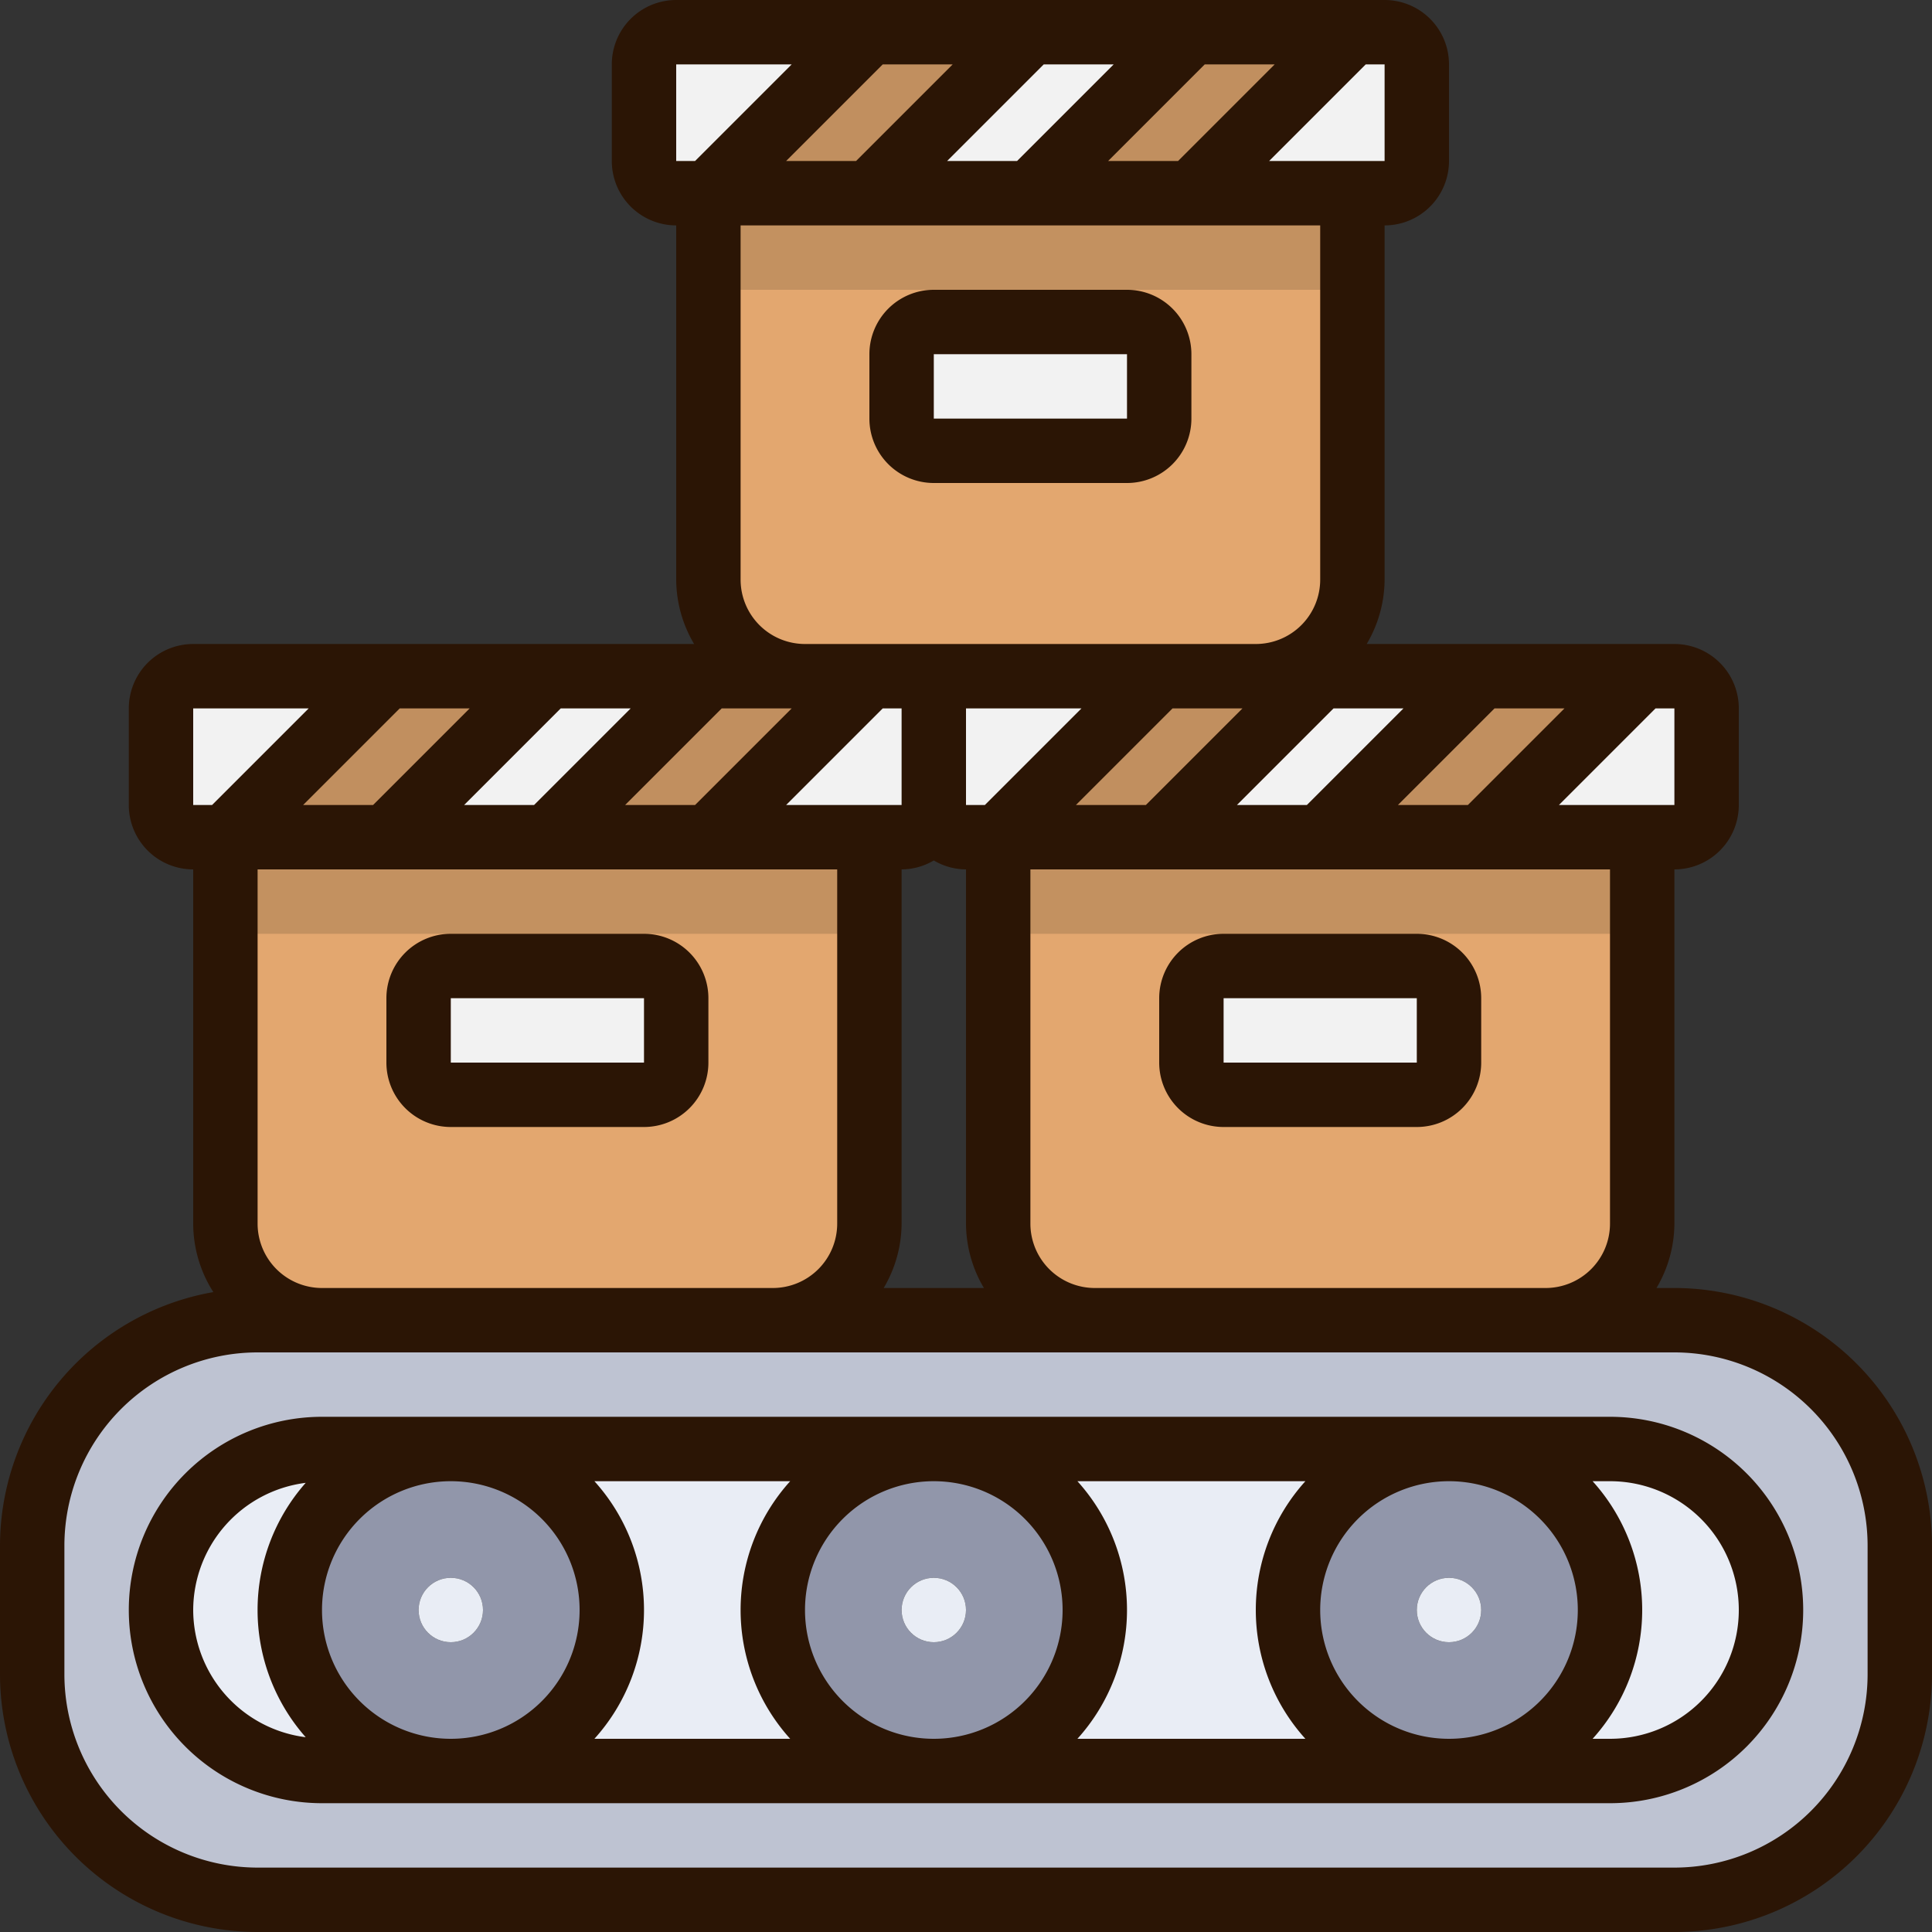 <svg xmlns="http://www.w3.org/2000/svg" viewBox="0 0 60 60"><rect x="0" y="0" width="60" height="60" fill="#333333" stroke="none"/><title>17-Goods</title><g id="_17-Goods" data-name="17-Goods"><rect x="13" y="30" width="8" height="4" rx="1" ry="1" style="fill:#f2f2f2"></rect><path d="M27,26V38a3,3,0,0,1-3,3H10a3,3,0,0,1-3-3V26H27Zm-6,7V31a1,1,0,0,0-1-1H14a1,1,0,0,0-1,1v2a1,1,0,0,0,1,1h6A1,1,0,0,0,21,33Z" style="fill:#e3a76f"></path><path d="M29,22v3a1,1,0,0,1-1,1H22l5-5h1A1,1,0,0,1,29,22Z" style="fill:#f2f2f2"></path><polygon points="27 21 22 26 17 26 22 21 27 21" style="fill:#c18f5f"></polygon><polygon points="22 21 17 26 12 26 17 21 22 21" style="fill:#f2f2f2"></polygon><polygon points="17 21 12 26 7 26 12 21 17 21" style="fill:#c18f5f"></polygon><path d="M12,21,7,26H6a1,1,0,0,1-1-1V22a1,1,0,0,1,1-1Z" style="fill:#f2f2f2"></path><rect x="7" y="26" width="20" height="3" style="fill:#c39160"></rect><rect x="37" y="30" width="8" height="4" rx="1" ry="1" style="fill:#f2f2f2"></rect><path d="M51,26V38a3,3,0,0,1-3,3H34a3,3,0,0,1-3-3V26H51Zm-6,7V31a1,1,0,0,0-1-1H38a1,1,0,0,0-1,1v2a1,1,0,0,0,1,1h6A1,1,0,0,0,45,33Z" style="fill:#e3a76f"></path><path d="M53,22v3a1,1,0,0,1-1,1H46l5-5h1A1,1,0,0,1,53,22Z" style="fill:#f2f2f2"></path><polygon points="51 21 46 26 41 26 46 21 51 21" style="fill:#c18f5f"></polygon><polygon points="46 21 41 26 36 26 41 21 46 21" style="fill:#f2f2f2"></polygon><polygon points="41 21 36 26 31 26 36 21 41 21" style="fill:#c18f5f"></polygon><path d="M36,21l-5,5H30a1,1,0,0,1-1-1V22a1,1,0,0,1,1-1Z" style="fill:#f2f2f2"></path><rect x="31" y="26" width="20" height="3" style="fill:#c39160"></rect><rect x="28" y="10" width="8" height="4" rx="1" ry="1" style="fill:#f2f2f2"></rect><path d="M42,6V18a3,3,0,0,1-3,3H25a3,3,0,0,1-3-3V6H42Zm-6,7V11a1,1,0,0,0-1-1H29a1,1,0,0,0-1,1v2a1,1,0,0,0,1,1h6A1,1,0,0,0,36,13Z" style="fill:#e3a76f"></path><path d="M44,2V5a1,1,0,0,1-1,1H37l5-5h1A1,1,0,0,1,44,2Z" style="fill:#f2f2f2"></path><polygon points="42 1 37 6 32 6 37 1 42 1" style="fill:#c18f5f"></polygon><polygon points="37 1 32 6 27 6 32 1 37 1" style="fill:#f2f2f2"></polygon><polygon points="32 1 27 6 22 6 27 1 32 1" style="fill:#c18f5f"></polygon><path d="M27,1,22,6H21a1,1,0,0,1-1-1V2a1,1,0,0,1,1-1Z" style="fill:#f2f2f2"></path><rect x="22" y="6" width="20" height="3" style="fill:#c39160"></rect><g id="_Group_" data-name="&lt;Group&gt;"><path d="M45,45a5,5,0,1,1-5,5A5,5,0,0,1,45,45Zm1,5a1,1,0,1,0-1,1A1,1,0,0,0,46,50Z" style="fill:#9196aa"></path><path d="M29,45a5,5,0,1,1-5,5A5,5,0,0,1,29,45Zm1,5a1,1,0,1,0-1,1A1,1,0,0,0,30,50Z" style="fill:#9196aa"></path><path d="M14,45a5,5,0,1,1-5,5A5,5,0,0,1,14,45Zm1,5a1,1,0,1,0-1,1A1,1,0,0,0,15,50Z" style="fill:#9196aa"></path><path d="M45,55a5,5,0,0,0,0-10h5a5,5,0,0,1,0,10Z" style="fill:#e9edf5"></path><path d="M29,45H45a5,5,0,0,0,0,10H29a5,5,0,0,0,0-10Z" style="fill:#e9edf5"></path><path d="M14,45H29a5,5,0,0,0,0,10H14a5,5,0,0,0,0-10Z" style="fill:#e9edf5"></path><path d="M10,45h4a5,5,0,0,0,0,10H10a5,5,0,0,1,0-10Z" style="fill:#e9edf5"></path><path d="M59,48v4a7,7,0,0,1-7,7H8a7,7,0,0,1-7-7V48a7,7,0,0,1,7-7H52A7,7,0,0,1,59,48Zm-4,2a5,5,0,0,0-5-5H10a5,5,0,0,0,0,10H50A5,5,0,0,0,55,50Z" style="fill:#bec3d2"></path><circle cx="45" cy="50" r="1" style="fill:#e9edf5"></circle><circle cx="29" cy="50" r="1" style="fill:#e9edf5"></circle><circle cx="14" cy="50" r="1" style="fill:#e9edf5"></circle><path d="M52,40h-.556A3.959,3.959,0,0,0,52,38V27a2,2,0,0,0,2-2V22a2,2,0,0,0-2-2H42.444A3.959,3.959,0,0,0,43,18V7a2,2,0,0,0,2-2V2a2,2,0,0,0-2-2H21a2,2,0,0,0-2,2V5a2,2,0,0,0,2,2V18a3.959,3.959,0,0,0,.556,2H6a2,2,0,0,0-2,2v3a2,2,0,0,0,2,2V38a3.972,3.972,0,0,0,.625,2.127A8.006,8.006,0,0,0,0,48v4a8.009,8.009,0,0,0,8,8H52a8.009,8.009,0,0,0,8-8V48A8.009,8.009,0,0,0,52,40Zm-2-2a2,2,0,0,1-2,2H34a2,2,0,0,1-2-2V27H50ZM10,40a2,2,0,0,1-2-2V27H26V38a2,2,0,0,1-2,2Zm4.586-18-3,3H9.414l3-3Zm5,0-3,3H14.414l3-3Zm14,0-3,3H30l0-3Zm5,0-3,3H33.414l3-3Zm10,0-3,3H43.414l3-3Zm-8,3H38.414l3-3h2.172ZM24.414,25l3-3h.572L28,22v3Zm.172-3-3,3H19.414l3-3ZM28,38V27a1.978,1.978,0,0,0,1-.278A1.978,1.978,0,0,0,30,27V38a3.959,3.959,0,0,0,.556,2H27.444A3.959,3.959,0,0,0,28,38ZM52,25H48.414l3-3H52ZM41,18a2,2,0,0,1-2,2H25a2,2,0,0,1-2-2V7H41ZM29.586,2l-3,3H24.414l3-3Zm5,0-3,3H29.414l3-3Zm5,0-3,3H34.414l3-3ZM43,5H39.414l3-3H43ZM21,2h3.586l-3,3H21ZM6,22H9.586l-3,3H6ZM58,52a6.006,6.006,0,0,1-6,6H8a6.006,6.006,0,0,1-6-6V48a6.006,6.006,0,0,1,6-6H52a6.006,6.006,0,0,1,6,6Z" style="fill:#2b1505"></path><path d="M50,44H10a6,6,0,0,0,0,12H50a6,6,0,0,0,0-12Zm-1,6a4,4,0,1,1-4-4A4,4,0,0,1,49,50ZM10,50a4,4,0,1,1,4,4A4,4,0,0,1,10,50Zm8.46-4h6.08a5.965,5.965,0,0,0,0,8H18.46a5.965,5.965,0,0,0,0-8ZM25,50a4,4,0,1,1,4,4A4,4,0,0,1,25,50Zm8.46-4h7.08a5.965,5.965,0,0,0,0,8H33.46a5.965,5.965,0,0,0,0-8ZM6,50a3.993,3.993,0,0,1,3.494-3.949,5.966,5.966,0,0,0,0,7.9A3.993,3.993,0,0,1,6,50Zm44,4h-.54a5.965,5.965,0,0,0,0-8H50a4,4,0,0,1,0,8Z" style="fill:#2b1505"></path><path d="M20,29H14a2,2,0,0,0-2,2v2a2,2,0,0,0,2,2h6a2,2,0,0,0,2-2V31A2,2,0,0,0,20,29Zm0,4-6,0V31h6Z" style="fill:#2b1505"></path><path d="M44,29H38a2,2,0,0,0-2,2v2a2,2,0,0,0,2,2h6a2,2,0,0,0,2-2V31A2,2,0,0,0,44,29Zm0,4-6,0V31h6Z" style="fill:#2b1505"></path><path d="M35,9H29a2,2,0,0,0-2,2v2a2,2,0,0,0,2,2h6a2,2,0,0,0,2-2V11A2,2,0,0,0,35,9Zm0,4-6,0V11h6Z" style="fill:#2b1505"></path></g></g></svg>